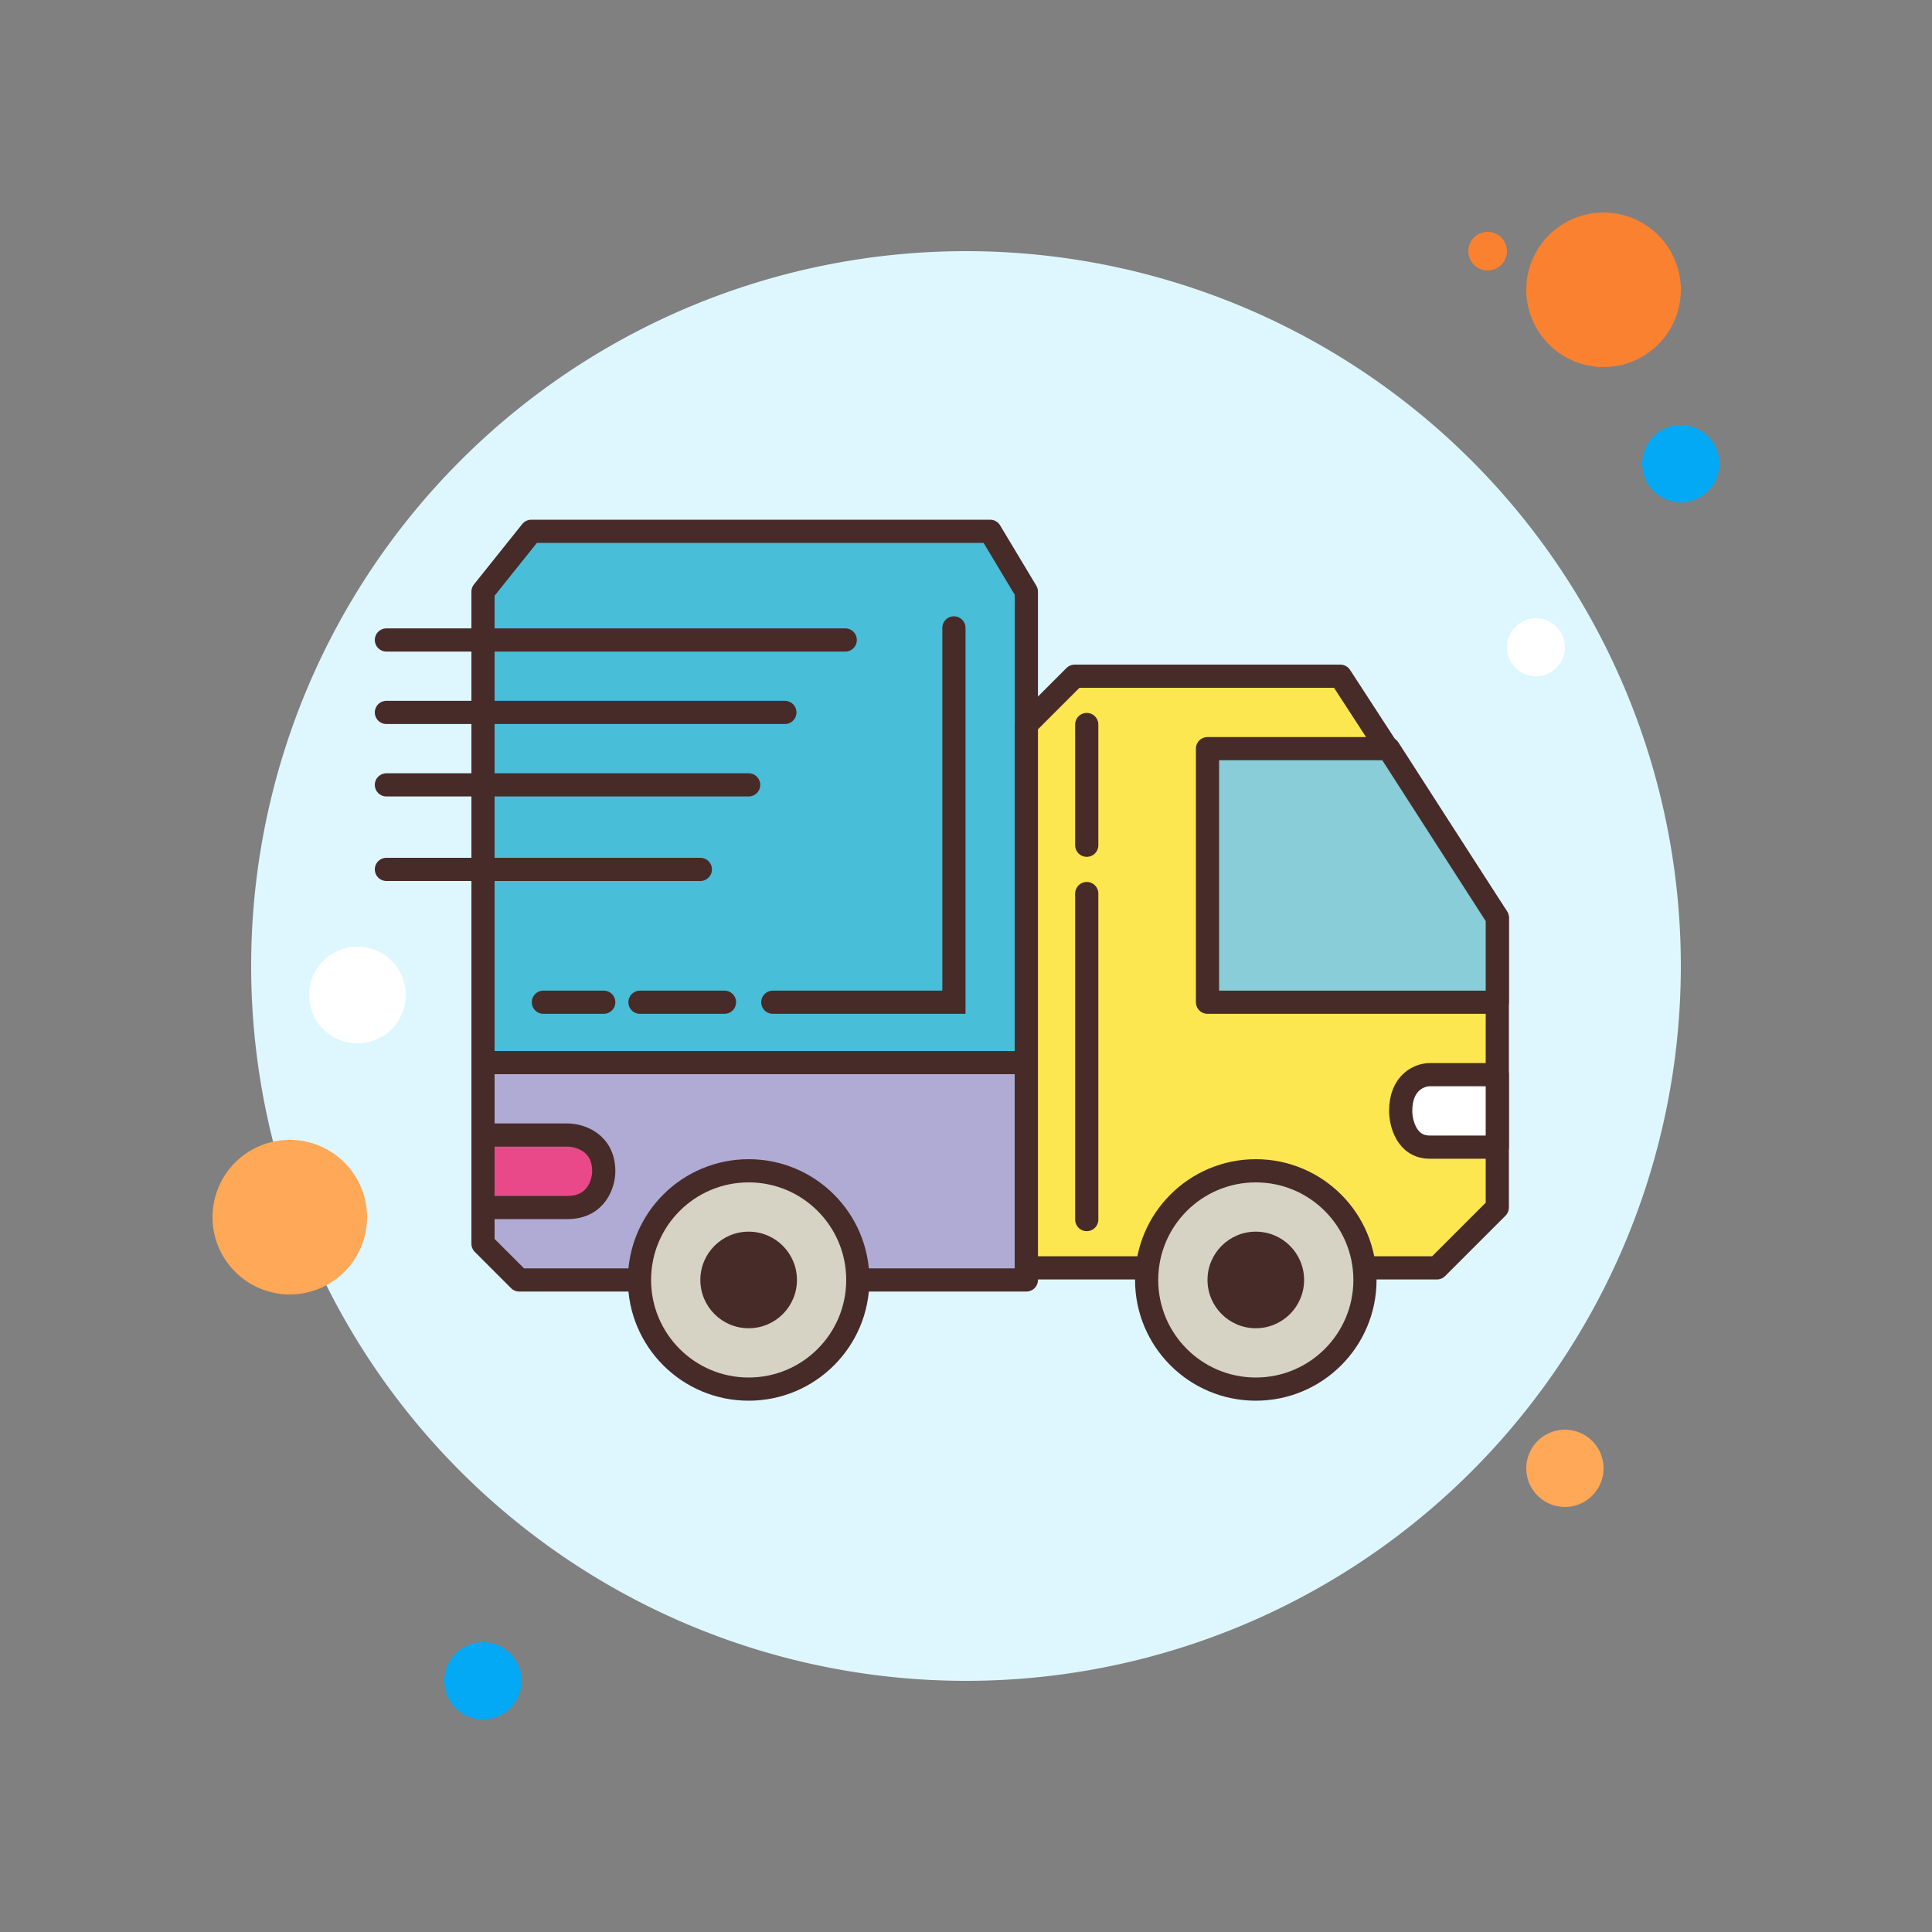 <svg width="80" height="80" fill="none" xmlns="http://www.w3.org/2000/svg"><rect width="100%" height="100%" fill="#808080" stroke="none"/><path d="M61.6 9.6a.8.8 0 1 0 0 1.6.8.8 0 0 0 0-1.6Z" fill="#F98130"/><path d="M40 10.4a29.6 29.6 0 1 0 0 59.2 29.6 29.6 0 0 0 0-59.2Z" fill="#DEF7FF"/><path d="M66.4 8.8a3.2 3.2 0 1 0 0 6.4 3.2 3.2 0 0 0 0-6.4Z" fill="#F98130"/><path d="M69.6 17.6a1.6 1.6 0 1 0 0 3.2 1.6 1.6 0 0 0 0-3.2Z" fill="#03A9F4"/><path d="M64.8 59.2a1.6 1.6 0 1 0 0 3.2 1.6 1.6 0 0 0 0-3.2ZM12 47.2a3.2 3.2 0 1 0 0 6.4 3.2 3.2 0 0 0 0-6.4Z" fill="#FFA857"/><path d="M20 68a1.6 1.6 0 1 0 0 3.2 1.6 1.6 0 0 0 0-3.2Z" fill="#03A9F4"/><path d="M14.8 39.2a2 2 0 1 0 0 4 2 2 0 0 0 0-4Zm48.8-13.6a1.2 1.2 0 1 0 0 2.4 1.2 1.2 0 0 0 0-2.4Z" fill="#fff"/><path d="M21.5 53 20 51.5V44h22.5v9h-21Z" fill="#AFABD4" stroke="#472B29" stroke-width=".96" stroke-linecap="round" stroke-linejoin="round"/><path d="M20 24.5V44h22.5V24.5L41 22H22l-2 2.5Z" fill="#48BED8" stroke="#472B29" stroke-width=".96" stroke-linecap="round" stroke-linejoin="round"/><path d="M23.5 47H20v3h3.5c1.2 0 1.5-1 1.5-1.5 0-1.2-1-1.5-1.5-1.5Z" fill="#EA4989" stroke="#472B29" stroke-width=".96" stroke-linecap="round" stroke-linejoin="round"/><path d="M39.5 26v15.5H32M30 41.5h-3.5M25 41.5h-2.5M29 36H16M31 32.5H16M32.5 29.5H16M35 26.5H16" stroke="#472B29" stroke-width=".96" stroke-linecap="round"/><path d="m44.5 28-2 2v22.5h17L62 50V38l-6.5-10h-11Z" fill="#FDE751" stroke="#472B29" stroke-width=".96" stroke-linecap="round" stroke-linejoin="round"/><path d="M59.2 44.5H62v3h-2.8c-.96 0-1.2-1-1.2-1.5 0-1.2.8-1.5 1.2-1.5Z" fill="#fff" stroke="#472B29" stroke-width=".96" stroke-linecap="round" stroke-linejoin="round"/><path d="M45 30v5M45 37v13.5" stroke="#472B29" stroke-width=".96" stroke-linecap="round"/><path d="M57.5 31H50v10.5h12V38l-4.5-7Z" fill="#88CDD7" stroke="#472B29" stroke-width=".96" stroke-linecap="round" stroke-linejoin="round"/><circle cx="31" cy="53" r="4.52" fill="#D6D3C5" stroke="#472B29" stroke-width=".96" stroke-linecap="round" stroke-linejoin="round"/><circle cx="31" cy="53" r="2" fill="#472B29"/><circle cx="52" cy="53" r="4.52" fill="#D6D3C5" stroke="#472B29" stroke-width=".96" stroke-linecap="round" stroke-linejoin="round"/><circle cx="52" cy="53" r="2" fill="#472B29"/></svg>